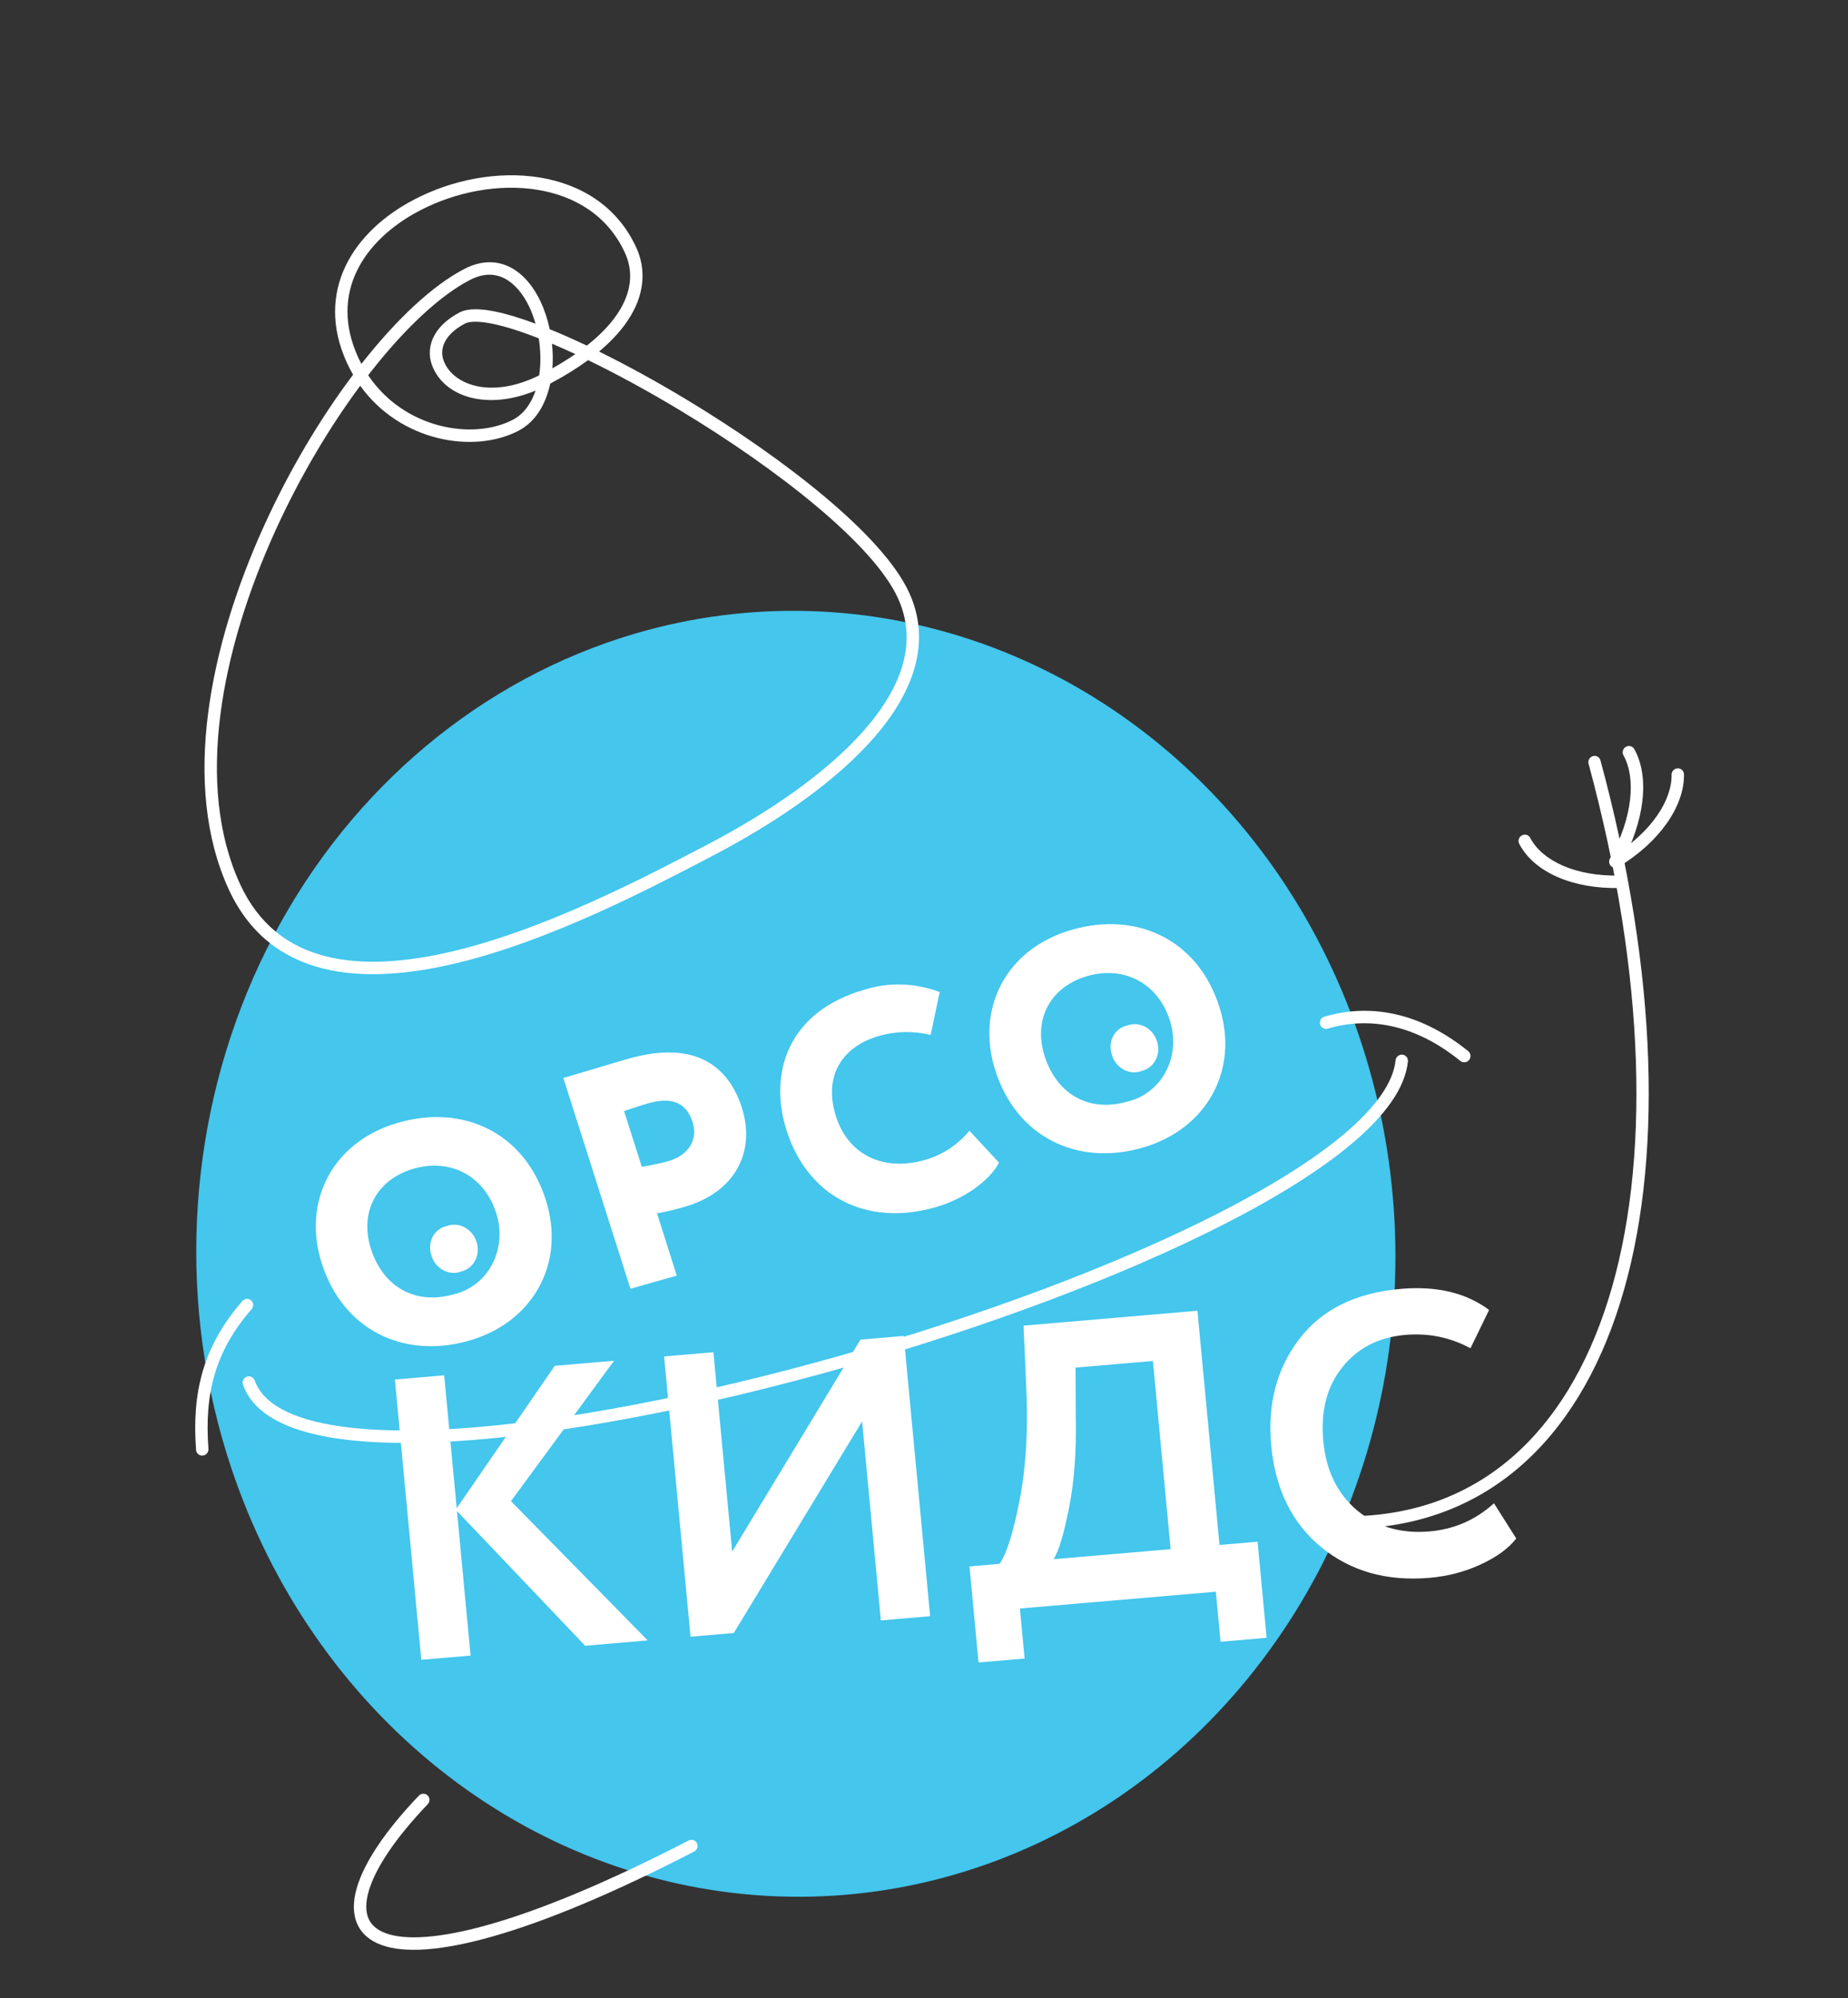 <svg width="258" height="279" viewBox="0 0 258 279" fill="none" xmlns="http://www.w3.org/2000/svg">
<rect x="0" y="0" width="258" height="279" fill="#333333" stroke="none"/>
<path d="M88.621 88.47C104.573 83.779 121.485 84.273 137.218 89.888C152.952 95.504 166.799 105.989 177.01 120.018C187.22 134.047 193.334 150.989 194.579 168.702C195.824 186.414 192.143 204.101 184.003 219.525C175.863 234.949 163.628 247.417 148.847 255.353C134.066 263.288 117.403 266.335 100.965 264.106C84.527 261.878 69.052 254.475 56.499 242.834C43.946 231.193 34.878 215.836 30.442 198.707C24.517 175.752 27.315 151.254 38.222 130.588C49.128 109.922 67.253 94.775 88.621 88.47Z" fill="#44C6ED"/>
<path d="M138.943 149.41C141.944 158.842 150.446 162.802 159.42 160.261C168.394 157.72 173.079 149.484 170.236 140.568C167.246 131.186 158.744 127.226 149.724 129.788C140.368 132.43 136.229 140.87 138.943 149.41Z" fill="white"/>
<path d="M94.483 178.094L91.727 169.402C92.945 169.206 94.689 168.754 95.484 168.52C102.762 166.464 105.487 160.691 103.581 154.688C101.783 149.023 97.248 145.146 87.85 147.781C85.567 148.426 80.346 150.019 78.647 150.504L88.016 179.928L94.483 178.094ZM90.586 154.021C93.881 153.094 95.846 154.006 96.685 156.643C97.525 159.28 95.982 161.364 93.222 162.138C92.116 162.448 90.82 162.696 89.605 162.905L87.126 155.119C88.173 154.766 89.48 154.331 90.537 154.029M135.344 157.864C133.711 159.855 131.53 161.279 129.059 161.965C123.112 163.636 118.354 161.049 116.707 155.862C114.898 150.146 117.648 146.059 122.785 144.612C125.082 143.957 127.535 143.916 129.925 144.492L131.195 138.505C127.749 137.211 124.06 137.096 120.689 138.177C110.076 141.206 107.246 149.741 109.811 157.817C112.732 166.997 120.868 171.298 130.536 168.566C134.616 167.421 138.19 164.812 139.471 162.322L135.344 157.864Z" fill="white"/>
<path d="M44.912 176.353C47.91 185.772 56.412 189.732 65.389 187.204C74.365 184.676 79.036 176.429 76.193 167.513C73.215 158.129 64.713 154.169 55.678 156.72C46.334 159.36 42.186 167.815 44.912 176.353Z" fill="white"/>
<path d="M69.299 169.426C67.602 164.102 62.847 161.719 57.796 163.153C52.745 164.587 50.105 169.046 51.79 174.375C53.358 179.312 57.623 182.324 63.369 180.702C64.508 180.427 65.569 179.914 66.487 179.193C67.406 178.473 68.164 177.56 68.717 176.509C69.27 175.458 69.606 174.289 69.706 173.073C69.806 171.856 69.667 170.616 69.299 169.426Z" fill="#44C6ED"/>
<path d="M163.347 142.533C161.662 137.204 156.896 134.826 151.845 136.26C146.794 137.694 144.154 142.153 145.85 147.478C147.418 152.414 151.672 155.431 157.412 153.797C158.552 153.524 159.613 153.012 160.532 152.293C161.451 151.575 162.21 150.663 162.763 149.612C163.317 148.562 163.654 147.394 163.754 146.178C163.854 144.962 163.716 143.723 163.347 142.533Z" fill="#44C6ED"/>
<path d="M66.538 173.419C66.41 172.986 66.198 172.58 65.914 172.227C65.63 171.874 65.282 171.582 64.891 171.37C64.5 171.158 64.076 171.031 63.645 170.996C63.214 170.961 62.787 171.02 62.39 171.168C61.971 171.255 61.579 171.432 61.239 171.687C60.899 171.943 60.618 172.272 60.414 172.654C60.211 173.036 60.088 173.463 60.055 173.907C60.022 174.351 60.078 174.803 60.221 175.234C60.34 175.676 60.548 176.092 60.831 176.454C61.114 176.816 61.466 177.116 61.862 177.332C62.258 177.549 62.69 177.677 63.127 177.709C63.564 177.74 63.997 177.674 64.396 177.516C64.808 177.415 65.191 177.23 65.523 176.97C65.855 176.709 66.129 176.38 66.329 176.001C66.53 175.621 66.653 175.2 66.69 174.76C66.728 174.321 66.68 173.873 66.549 173.443" fill="white"/>
<path d="M161.545 145.434C161.42 144.999 161.209 144.59 160.926 144.234C160.643 143.878 160.294 143.584 159.902 143.371C159.51 143.157 159.083 143.029 158.651 142.995C158.218 142.961 157.789 143.021 157.392 143.172C156.972 143.256 156.58 143.431 156.239 143.686C155.899 143.94 155.617 144.268 155.413 144.649C155.209 145.03 155.086 145.456 155.052 145.9C155.018 146.343 155.075 146.795 155.218 147.226C155.337 147.668 155.545 148.085 155.829 148.448C156.112 148.81 156.464 149.111 156.86 149.328C157.256 149.545 157.688 149.675 158.126 149.708C158.564 149.741 158.998 149.677 159.398 149.519C159.811 149.419 160.194 149.232 160.526 148.971C160.859 148.71 161.133 148.379 161.333 147.998C161.533 147.618 161.655 147.195 161.691 146.754C161.728 146.314 161.678 145.865 161.545 145.434Z" fill="white"/>
<path fill-rule="evenodd" clip-rule="evenodd" d="M195.783 147.245C196.259 147.285 196.606 147.707 196.558 148.185C196.185 151.93 193.32 155.757 188.924 159.502C184.49 163.279 178.332 167.113 171.041 170.845C156.453 178.313 137.193 185.444 117.761 190.94C98.331 196.434 78.677 200.308 63.297 201.236C55.614 201.7 48.944 201.432 43.885 200.235C38.868 199.048 35.184 196.881 33.922 193.331C33.762 192.881 33.998 192.38 34.448 192.212C34.898 192.044 35.393 192.273 35.553 192.723C36.514 195.425 39.443 197.39 44.307 198.541C49.129 199.682 55.608 199.959 63.22 199.499C78.432 198.581 97.956 194.741 117.316 189.265C136.675 183.791 155.819 176.697 170.275 169.297C177.506 165.595 183.53 161.834 187.816 158.182C192.14 154.499 194.534 151.064 194.835 148.038C194.883 147.559 195.307 147.204 195.783 147.245Z" fill="white"/>
<path fill-rule="evenodd" clip-rule="evenodd" d="M35.061 181.553C35.417 181.867 35.449 182.417 35.131 182.781C30.013 188.639 28.521 194.647 29.101 202.276C29.137 202.754 28.78 203.178 28.304 203.223C27.827 203.267 27.411 202.915 27.375 202.437C26.767 194.433 28.35 187.928 33.839 181.644C34.157 181.28 34.704 181.24 35.061 181.553Z" fill="white"/>
<path fill-rule="evenodd" clip-rule="evenodd" d="M184.905 141.943C191.7 139.937 198.645 141.627 204.983 146.763C205.352 147.062 205.405 147.609 205.102 147.986C204.798 148.362 204.253 148.424 203.884 148.125C197.894 143.272 191.519 141.796 185.367 143.612C184.907 143.748 184.43 143.485 184.302 143.024C184.174 142.563 184.444 142.079 184.905 141.943Z" fill="white"/>
<path fill-rule="evenodd" clip-rule="evenodd" d="M222.386 105.564C222.844 105.432 223.316 105.696 223.44 106.155C231.524 136.029 232.21 162.644 226.186 181.902C223.172 191.539 218.466 199.369 212.128 204.822C205.78 210.284 197.845 213.318 188.467 213.428C187.992 213.433 187.61 213.051 187.612 212.574C187.614 212.097 188.001 211.705 188.475 211.7C197.472 211.594 205.006 208.695 211.024 203.517C217.051 198.33 221.605 190.815 224.547 181.409C230.436 162.582 229.816 136.328 221.781 106.634C221.657 106.176 221.928 105.697 222.386 105.564Z" fill="white"/>
<path fill-rule="evenodd" clip-rule="evenodd" d="M212.47 116.634C212.893 116.405 213.416 116.562 213.637 116.984C215.277 120.123 219.86 122.377 226.136 122.242C226.614 122.232 227.003 122.613 227.005 123.093C227.007 123.574 226.622 123.972 226.144 123.982C219.567 124.124 214.173 121.779 212.102 117.814C211.881 117.392 212.046 116.863 212.47 116.634Z" fill="white"/>
<path fill-rule="evenodd" clip-rule="evenodd" d="M234.221 107.27C234.699 107.254 235.093 107.631 235.1 108.111C235.168 112.541 231.708 117.549 225.982 121.023C225.57 121.273 225.04 121.143 224.798 120.732C224.556 120.322 224.694 119.786 225.107 119.536C230.564 116.226 233.424 111.71 233.369 108.167C233.362 107.687 233.744 107.285 234.221 107.27Z" fill="white"/>
<path fill-rule="evenodd" clip-rule="evenodd" d="M226.986 104.271C227.403 104.029 227.931 104.171 228.164 104.586C230.334 108.454 229.632 114.672 226.279 120.697C226.044 121.119 225.516 121.276 225.1 121.046C224.683 120.817 224.537 120.288 224.772 119.866C227.99 114.083 228.397 108.568 226.653 105.46C226.42 105.044 226.569 104.512 226.986 104.271Z" fill="white"/>
<path d="M208.573 209.881L211.687 214.798C210.579 216.208 208.908 217.422 206.673 218.44C204.475 219.455 202.108 220.071 199.572 220.288C193.605 220.8 188.564 219.372 184.45 216.005C180.373 212.636 178.048 207.914 177.476 201.839C176.928 196.025 178.245 191.048 181.426 186.906C184.574 182.804 189.299 180.483 195.602 179.943C200.599 179.515 204.696 180.497 207.891 182.891L205.294 188.241C202.481 186.717 199.452 186.093 196.207 186.371C192.478 186.691 189.537 188.201 187.386 190.903C185.234 193.604 184.355 197.042 184.748 201.216C185.134 205.315 186.696 208.525 189.434 210.845C192.209 213.162 195.591 214.149 199.582 213.807C203.013 213.513 206.01 212.204 208.573 209.881Z" fill="white"/>
<path d="M143.046 231.556L136.613 232.108L135.349 218.692L139.544 218.332C140.54 216.932 141.48 213.94 142.364 209.356C143.275 204.657 143.568 199.185 143.242 192.939L142.897 185.079L167.176 182.999L170.257 215.7L175.571 215.245L176.835 228.661L170.402 229.212L169.744 222.224L142.388 224.569L143.046 231.556ZM150.16 190.937L150.187 197.81C150.293 202.534 149.991 206.711 149.281 210.341C148.547 214.123 147.819 216.571 147.097 217.685L163.432 216.285L160.956 190.012L150.16 190.937Z" fill="white"/>
<path d="M120.359 198.45L102.445 227.992L96.404 228.51L92.717 189.38L99.598 188.79L102.221 216.628L120.129 187.031L126.17 186.513L129.857 225.643L122.976 226.233L120.359 198.45Z" fill="white"/>
<path d="M65.699 231.142L58.818 231.732L55.131 192.602L62.012 192.012L63.76 210.571L77.452 190.689L85.731 189.979L71.337 209.583L90.425 229.023L81.698 229.771L63.797 210.962L65.699 231.142Z" fill="white"/>
<path fill-rule="evenodd" clip-rule="evenodd" d="M59.7 250.664C60.042 250.994 60.048 251.545 59.715 251.895C55.107 256.721 52.366 260.913 51.464 264.077C51.015 265.648 51.044 266.881 51.427 267.804C51.801 268.704 52.566 269.436 53.87 269.911C56.555 270.89 61.301 270.689 68.393 268.666C75.437 266.657 84.641 262.897 96.135 256.962C96.564 256.741 97.083 256.907 97.295 257.334C97.507 257.761 97.332 258.286 96.904 258.507C85.35 264.473 76.032 268.288 68.838 270.34C61.692 272.379 56.483 272.725 53.255 271.549C51.602 270.947 50.421 269.926 49.828 268.499C49.245 267.094 49.286 265.426 49.801 263.624C50.823 260.039 53.806 255.592 58.476 250.7C58.81 250.351 59.358 250.335 59.7 250.664Z" fill="white"/>
<path fill-rule="evenodd" clip-rule="evenodd" d="M75.313 24.775C81.058 25.701 86.178 28.779 88.819 34.539C90.136 37.394 90.054 40.675 88.106 44.005C87.113 45.704 85.641 47.407 83.638 49.082C87.516 50.992 91.669 53.272 95.817 55.77C102.649 59.888 109.489 64.616 115.078 69.302C120.638 73.965 125.06 78.666 126.928 82.743L126.928 82.743C130.118 89.713 127.481 96.7 122.053 102.948C116.625 109.195 108.263 114.894 99.496 119.48C99.495 119.481 99.495 119.481 99.495 119.481L99.456 119.501C90.753 124.056 76.827 131.344 63.677 134.485C57.09 136.059 50.612 136.615 45.044 135.206C39.431 133.785 34.783 130.377 31.923 124.146L31.922 124.145C25.29 109.653 29.239 90.2 36.864 73.411C40.406 65.613 44.764 58.335 49.294 52.315C48.984 51.779 48.694 51.219 48.426 50.635L48.426 50.635C46.147 45.651 46.37 41.023 48.271 37.087C50.157 33.181 53.656 30.034 57.804 27.87C63.186 25.051 69.585 23.852 75.313 24.775ZM50.289 53.856C45.976 59.668 41.827 66.644 38.436 74.111C30.87 90.767 27.187 109.607 33.496 123.393C36.131 129.132 40.351 132.216 45.494 133.517C50.681 134.829 56.846 134.335 63.306 132.792C76.227 129.705 89.982 122.511 98.719 117.939L98.719 117.939C107.4 113.398 115.54 107.822 120.759 101.816C125.978 95.809 128.133 89.565 125.354 83.495C123.655 79.787 119.491 75.289 113.956 70.648C108.45 66.031 101.685 61.352 94.908 57.268C90.522 54.625 86.141 52.238 82.105 50.281C80.591 51.392 78.834 52.487 76.818 53.556C76.222 56.347 74.836 58.859 72.392 60.137C66.151 63.403 55.877 61.658 50.289 53.856ZM74.77 54.533C74.146 56.38 73.092 57.823 71.615 58.596L71.615 58.596C66.045 61.51 56.431 59.886 51.4 52.39C51.513 52.244 51.626 52.099 51.739 51.955C56.581 45.774 61.49 41.206 65.644 39.07C67.536 38.1 69.138 38.194 70.471 38.89C71.847 39.608 73.03 41.021 73.896 42.847C74.24 43.579 74.531 44.368 74.764 45.19C72.667 44.41 70.766 43.83 69.145 43.498C68.112 43.287 67.169 43.172 66.347 43.177C65.535 43.182 64.773 43.304 64.151 43.627L64.147 43.629C62.296 44.603 61.05 45.85 60.437 47.246C59.817 48.654 59.882 50.127 60.501 51.435C62.32 55.433 68.046 57.314 74.77 54.533ZM77.121 51.425C78.296 50.764 79.361 50.1 80.323 49.435C79.202 48.914 78.113 48.431 77.064 47.988C77.185 49.139 77.207 50.298 77.121 51.425ZM75.215 47.235C75.466 48.809 75.515 50.433 75.334 51.961C75.316 52.112 75.296 52.262 75.273 52.41C68.479 55.758 63.431 53.672 62.074 50.682L62.068 50.668C61.649 49.786 61.614 48.841 62.017 47.926C62.426 46.996 63.325 46.012 64.924 45.17C65.202 45.027 65.653 44.922 66.326 44.917C66.99 44.913 67.808 45.008 68.771 45.205C70.543 45.567 72.729 46.261 75.215 47.235ZM76.744 45.961C76.455 44.591 76.023 43.271 75.462 42.079L75.461 42.076C74.499 40.048 73.101 38.288 71.29 37.342C69.434 36.373 67.242 36.312 64.88 37.522L64.879 37.522C60.411 39.819 55.338 44.588 50.455 50.806C50.296 50.507 50.145 50.199 50 49.884C47.926 45.347 48.163 41.266 49.825 37.825C51.502 34.353 54.67 31.451 58.58 29.412L58.581 29.411C63.661 26.75 69.682 25.635 75.009 26.494C80.318 27.35 84.888 30.15 87.245 35.291L87.246 35.294C88.316 37.609 88.29 40.285 86.619 43.143C85.652 44.796 84.127 46.519 81.927 48.254C80.117 47.395 78.379 46.626 76.744 45.961Z" fill="white"/>
</svg>
